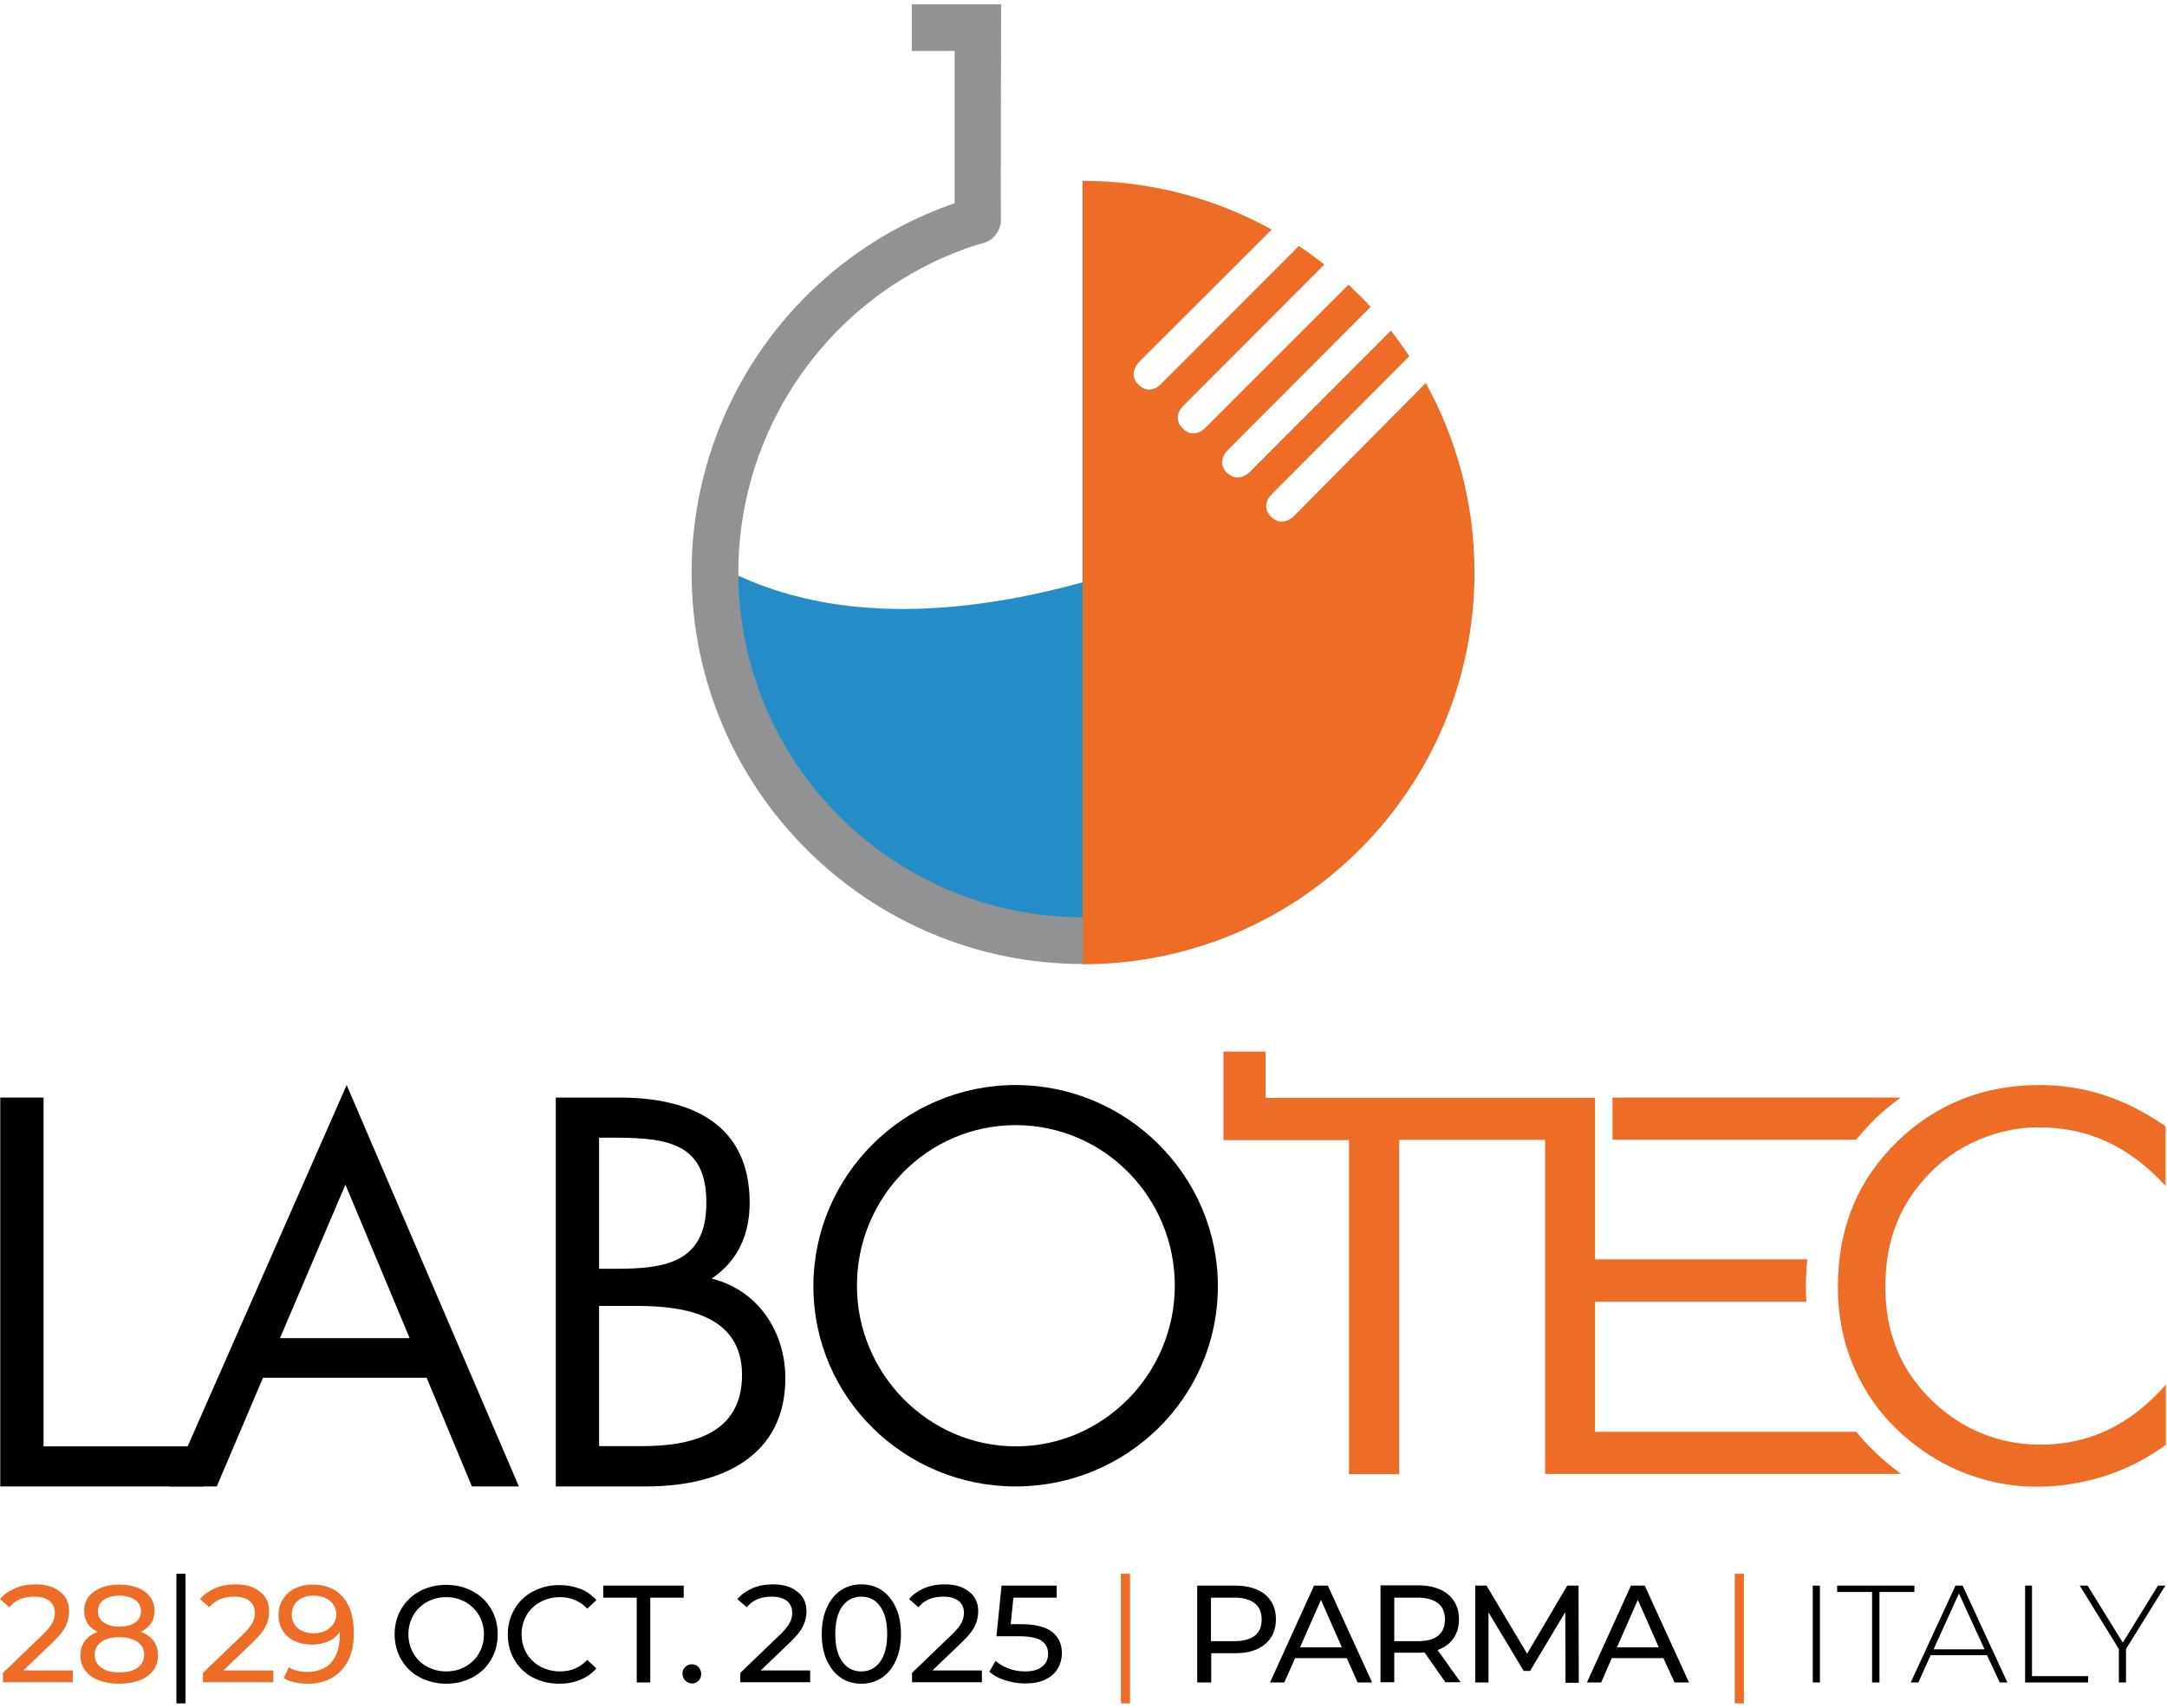 <svg xmlns="http://www.w3.org/2000/svg" width="255" height="201" viewBox="0 0 255 201" fill="none"><path d="M87.319 161.849C87.319 168.827 81.297 170.216 75.593 170.216H70.498V153.714H74.927C80.515 153.714 87.319 154.756 87.319 161.849ZM83.121 141.583C83.121 148.676 78.199 149.342 72.438 149.342H70.498V133.911H72.496C78.749 133.939 83.121 134.663 83.121 141.583ZM83.729 150.5C86.827 148.444 88.216 145.289 88.216 141.583C88.216 132.231 81.239 129.191 72.93 129.191H65.402V174.964H76.028C85.061 174.964 92.415 171.316 92.415 162.226C92.415 156.754 89.201 151.832 83.729 150.5Z" fill="black"></path><path d="M5.125 129.191H0.029V174.964H23.915V170.245H5.125V129.191Z" fill="black"></path><path d="M48.205 157.506H32.947L40.649 139.44L48.205 157.506ZM61.06 174.964L40.793 127.715L20.006 174.964H25.507L30.95 162.168H50.203L55.53 174.964H61.06Z" fill="black"></path><path d="M138.245 151.34C138.245 161.646 129.878 170.245 119.542 170.245C109.206 170.245 100.839 161.646 100.839 151.34C100.839 140.975 109.091 132.434 119.542 132.434C129.994 132.463 138.245 141.004 138.245 151.34ZM143.312 151.397C143.312 138.311 132.542 127.715 119.513 127.715C106.485 127.715 95.715 138.311 95.715 151.397C95.715 164.542 106.485 174.964 119.513 174.964C132.542 174.964 143.312 164.542 143.312 151.397Z" fill="black"></path><path d="M220.7 131.652C221.626 130.755 222.639 129.944 223.653 129.191H189.75V134.142H218.412C219.136 133.303 219.86 132.463 220.7 131.652Z" fill="#ED6C26"></path><path d="M254.806 139.556C252.664 137.211 250.348 135.503 247.916 134.374C245.484 133.245 242.791 132.695 239.838 132.695C237.464 132.695 235.148 133.187 232.89 134.142C230.632 135.098 228.663 136.429 227.013 138.166C225.276 139.961 223.973 141.93 223.133 144.131C222.265 146.331 221.859 148.763 221.859 151.426C221.859 153.511 222.12 155.451 222.641 157.188C223.162 158.954 223.915 160.575 224.957 162.052C226.752 164.6 228.981 166.568 231.587 167.958C234.222 169.348 237.059 170.043 240.128 170.043C242.994 170.043 245.658 169.463 248.119 168.276C250.58 167.089 252.809 165.323 254.864 162.978V170.071C252.635 171.693 250.232 172.909 247.655 173.748C245.079 174.559 242.415 174.993 239.665 174.993C237.291 174.993 234.974 174.646 232.716 173.922C230.458 173.227 228.344 172.185 226.376 170.824C223.104 168.566 220.585 165.758 218.877 162.428C217.14 159.099 216.271 155.48 216.271 151.484C216.271 148.01 216.851 144.883 218.009 142.046C219.167 139.209 220.933 136.632 223.307 134.316C225.594 132.115 228.142 130.465 230.921 129.365C233.701 128.265 236.74 127.715 240.041 127.715C242.647 127.715 245.165 128.12 247.597 128.902C250.029 129.684 252.461 130.928 254.835 132.579V139.556H254.806Z" fill="#ED6C26"></path><path d="M223.71 173.488C221.684 172.011 219.917 170.361 218.441 168.537H187.694V153.221H212.564C212.535 152.671 212.506 152.092 212.506 151.513C212.506 150.413 212.564 149.313 212.679 148.242H187.694V134.171V129.22H148.927V123.777H143.977V134.2H158.742V173.517H164.648V134.171H181.817V173.488H223.71Z" fill="#ED6C26"></path><path d="M84.828 67.35C84.828 90.888 103.907 109.938 127.416 109.938C150.954 109.938 170.005 90.859 170.005 67.35C170.005 63.239 155.471 60.836 127.416 68.537C96.496 77.049 84.828 65.352 84.828 67.35Z" fill="#248CC7"></path><path d="M167.777 45.086L152.172 60.836C152.172 60.836 150.869 62.081 149.566 60.836C148.263 59.504 149.595 58.23 149.595 58.23L165.837 41.93C165.142 40.888 164.447 39.904 163.665 38.919L146.989 55.624C146.989 55.624 145.686 56.898 144.383 55.654C143.081 54.351 144.412 53.048 144.412 53.048L161.291 36.111C160.452 35.213 159.583 34.345 158.686 33.505L141.778 50.413C141.778 50.413 140.475 51.774 139.172 50.413C137.869 49.168 139.172 47.837 139.172 47.837L155.848 31.131C154.864 30.378 153.88 29.626 152.837 28.96L136.566 45.26C136.566 45.26 135.264 46.62 133.961 45.26C132.687 44.044 133.99 42.654 133.99 42.654L149.653 27.02C143.052 23.372 135.466 21.288 127.389 21.288V113.499C152.866 113.499 173.509 92.857 173.509 67.379C173.509 59.273 171.425 51.687 167.777 45.086Z" fill="#ED6C26"></path><path d="M117.804 2.353V0.5H107.295V6.001H112.332V23.922C93.803 30.32 81.383 47.779 81.383 67.408C81.383 92.799 102.054 113.47 127.445 113.47V107.97C105.065 107.97 86.884 89.788 86.884 67.408C86.884 50.037 97.914 34.605 114.33 29.018C114.62 28.931 114.822 28.873 115.083 28.786C115.286 28.728 115.517 28.67 115.807 28.583C117.023 28.236 117.775 26.962 117.775 25.949C117.746 25.746 117.804 2.353 117.804 2.353Z" fill="#919293"></path><path d="M254.806 186.632H253.938L249.798 193.349L245.658 186.632H244.731L249.335 194.101V198.039H250.174V194.101L254.806 186.632ZM238.304 198.039H245.716V197.286H239.115V186.632H238.304V198.039ZM227.534 194.13L230.516 187.558L233.527 194.13H227.534ZM235.322 198.039H236.219L230.95 186.632H230.11L224.841 198.039H225.739L227.186 194.825H233.816L235.322 198.039ZM220.325 198.039H221.164V187.385H225.275V186.632H216.185V187.385H220.296V198.039H220.325ZM213.318 198.039H214.158V186.632H213.318V198.039Z" fill="black"></path><path d="M205.212 185.242H204.141V200.5H205.212V185.242Z" fill="#ED6C26"></path><path d="M190.271 193.899L192.732 188.311L195.193 193.899H190.271ZM197.046 198.039H198.754L193.542 186.632H191.921L186.739 198.039H188.418L189.663 195.173H195.743L197.046 198.039ZM185.783 198.039L185.754 186.632H184.423L179.703 194.652L174.926 186.632H173.595V198.039H175.158V189.788L179.298 196.678H180.051L184.191 189.759L184.22 198.068H185.783V198.039ZM166.849 193.175H164.069V188.051H166.849C167.891 188.051 168.673 188.282 169.223 188.716C169.773 189.151 170.033 189.788 170.033 190.627C170.033 191.467 169.773 192.075 169.223 192.538C168.673 192.972 167.891 193.175 166.849 193.175ZM171.886 198.039L169.165 194.217C169.976 193.928 170.584 193.494 171.018 192.857C171.452 192.249 171.684 191.496 171.684 190.598C171.684 189.353 171.249 188.398 170.41 187.674C169.57 186.979 168.383 186.603 166.907 186.603H162.448V198.01H164.069V194.536H166.907C167.08 194.536 167.312 194.536 167.63 194.507L170.091 198.01H171.886V198.039ZM152.981 193.899L155.442 188.311L157.903 193.899H152.981ZM159.756 198.039H161.464L156.252 186.632H154.631L149.449 198.039H151.128L152.402 195.173H158.482L159.756 198.039ZM145.28 193.175H142.5V188.051H145.28C146.322 188.051 147.104 188.282 147.654 188.716C148.204 189.151 148.464 189.788 148.464 190.627C148.464 191.467 148.204 192.075 147.654 192.538C147.104 192.943 146.322 193.175 145.28 193.175ZM145.338 186.632H140.879V198.039H142.529V194.594H145.366C146.843 194.594 148.03 194.246 148.87 193.522C149.709 192.828 150.144 191.843 150.144 190.598C150.144 189.353 149.709 188.398 148.87 187.674C147.972 186.979 146.814 186.632 145.338 186.632Z" fill="black"></path><path d="M132.976 185.242H131.904V200.5H132.976V185.242Z" fill="#ED6C26"></path><path d="M120.207 191.177H118.933L119.252 188.051H124.347V186.632H117.862L117.254 192.596H119.86C121.133 192.596 122.031 192.77 122.552 193.117C123.073 193.465 123.334 193.986 123.334 194.681C123.334 195.318 123.102 195.81 122.61 196.186C122.147 196.563 121.481 196.736 120.612 196.736C119.946 196.736 119.281 196.62 118.673 196.389C118.065 196.157 117.572 195.868 117.167 195.491L116.414 196.765C116.906 197.199 117.514 197.547 118.267 197.778C119.02 198.01 119.802 198.155 120.612 198.155C121.568 198.155 122.349 198.01 123.015 197.692C123.652 197.373 124.144 196.968 124.463 196.418C124.781 195.868 124.955 195.26 124.955 194.594C124.955 193.523 124.579 192.683 123.797 192.075C123.044 191.496 121.828 191.177 120.207 191.177ZM109.726 196.62L113.23 193.262C113.953 192.567 114.446 191.959 114.706 191.409C114.967 190.859 115.111 190.28 115.111 189.672C115.111 188.688 114.764 187.906 114.04 187.356C113.345 186.777 112.39 186.487 111.174 186.487C110.276 186.487 109.466 186.632 108.742 186.95C108.018 187.269 107.439 187.674 106.976 188.224L108.076 189.18C108.771 188.34 109.726 187.935 111 187.935C111.782 187.935 112.39 188.109 112.795 188.427C113.201 188.745 113.432 189.238 113.432 189.817C113.432 190.222 113.345 190.627 113.143 191.004C112.94 191.409 112.564 191.872 111.985 192.422L107.323 196.91V198.01H115.546V196.62H109.726ZM101.359 196.736C100.433 196.736 99.68 196.36 99.13 195.607C98.58 194.854 98.29 193.783 98.29 192.336C98.29 190.917 98.58 189.817 99.13 189.064C99.68 188.311 100.433 187.935 101.359 187.935C102.286 187.935 103.01 188.311 103.56 189.064C104.11 189.817 104.399 190.888 104.399 192.336C104.399 193.754 104.11 194.854 103.56 195.607C103.01 196.36 102.257 196.736 101.359 196.736ZM101.359 198.184C102.257 198.184 103.039 197.952 103.762 197.489C104.457 197.026 105.007 196.36 105.413 195.462C105.818 194.594 106.021 193.552 106.021 192.336C106.021 191.12 105.818 190.077 105.413 189.209C105.007 188.34 104.457 187.645 103.762 187.182C103.067 186.719 102.257 186.487 101.359 186.487C100.462 186.487 99.651 186.719 98.956 187.182C98.261 187.645 97.711 188.311 97.306 189.209C96.901 190.077 96.698 191.12 96.698 192.336C96.698 193.552 96.901 194.594 97.306 195.462C97.711 196.331 98.261 197.026 98.956 197.489C99.651 197.952 100.462 198.184 101.359 198.184ZM89.518 196.62L93.021 193.262C93.745 192.567 94.237 191.959 94.498 191.409C94.758 190.859 94.903 190.28 94.903 189.672C94.903 188.688 94.556 187.906 93.832 187.356C93.137 186.777 92.181 186.487 90.966 186.487C90.068 186.487 89.257 186.632 88.534 186.95C87.81 187.269 87.231 187.674 86.767 188.224L87.868 189.18C88.563 188.34 89.518 187.935 90.792 187.935C91.574 187.935 92.181 188.109 92.587 188.427C92.992 188.745 93.224 189.238 93.224 189.817C93.224 190.222 93.137 190.627 92.934 191.004C92.732 191.409 92.355 191.872 91.776 192.422L87.115 196.91V198.01H95.337V196.62H89.518ZM81.44 198.155C81.73 198.155 81.99 198.039 82.193 197.836C82.396 197.634 82.512 197.344 82.512 197.026C82.512 196.707 82.396 196.447 82.193 196.215C81.99 196.012 81.73 195.897 81.411 195.897C81.093 195.897 80.832 196.012 80.63 196.215C80.398 196.418 80.311 196.678 80.311 196.997C80.311 197.315 80.427 197.605 80.63 197.807C80.89 198.039 81.151 198.155 81.44 198.155ZM74.897 198.039H76.519V188.051H80.456V186.632H70.989V188.051H74.926V198.039H74.897ZM65.806 198.184C66.704 198.184 67.514 198.039 68.267 197.721C69.02 197.431 69.657 196.968 70.178 196.389L69.107 195.375C68.238 196.302 67.167 196.736 65.893 196.736C65.054 196.736 64.272 196.534 63.577 196.157C62.882 195.781 62.361 195.26 61.956 194.594C61.579 193.928 61.377 193.175 61.377 192.364C61.377 191.525 61.579 190.801 61.956 190.135C62.332 189.469 62.882 188.948 63.577 188.572C64.272 188.195 65.025 187.993 65.893 187.993C67.167 187.993 68.267 188.456 69.107 189.353L70.178 188.34C69.657 187.761 69.02 187.298 68.267 187.008C67.514 186.719 66.704 186.574 65.806 186.574C64.648 186.574 63.635 186.835 62.709 187.327C61.782 187.819 61.058 188.514 60.537 189.411C60.016 190.309 59.755 191.293 59.755 192.393C59.755 193.494 60.016 194.507 60.537 195.375C61.058 196.273 61.782 196.968 62.709 197.46C63.635 197.923 64.677 198.184 65.806 198.184ZM52.517 196.736C51.678 196.736 50.925 196.534 50.23 196.157C49.535 195.781 49.014 195.26 48.638 194.594C48.261 193.928 48.059 193.175 48.059 192.364C48.059 191.525 48.261 190.801 48.638 190.135C49.014 189.469 49.564 188.948 50.23 188.572C50.925 188.195 51.678 187.993 52.517 187.993C53.357 187.993 54.11 188.195 54.776 188.572C55.442 188.948 55.963 189.469 56.368 190.135C56.744 190.801 56.947 191.554 56.947 192.364C56.947 193.204 56.744 193.928 56.368 194.594C55.992 195.26 55.442 195.781 54.776 196.157C54.139 196.534 53.357 196.736 52.517 196.736ZM52.517 198.184C53.675 198.184 54.689 197.923 55.615 197.431C56.542 196.939 57.266 196.244 57.787 195.347C58.308 194.449 58.568 193.465 58.568 192.364C58.568 191.264 58.308 190.251 57.787 189.382C57.266 188.485 56.542 187.79 55.615 187.298C54.689 186.806 53.647 186.545 52.517 186.545C51.359 186.545 50.317 186.806 49.391 187.298C48.464 187.79 47.74 188.514 47.219 189.382C46.698 190.28 46.438 191.264 46.438 192.364C46.438 193.465 46.698 194.449 47.219 195.347C47.74 196.244 48.464 196.939 49.391 197.431C50.346 197.923 51.388 198.184 52.517 198.184Z" fill="black"></path><path d="M36.942 192.249C36.131 192.249 35.523 192.046 35.031 191.641C34.568 191.235 34.336 190.714 34.336 190.048C34.336 189.382 34.568 188.832 35.031 188.427C35.494 188.022 36.102 187.819 36.855 187.819C37.434 187.819 37.926 187.906 38.331 188.109C38.737 188.311 39.055 188.572 39.258 188.919C39.461 189.238 39.577 189.614 39.577 190.019C39.577 190.425 39.461 190.801 39.229 191.148C38.997 191.496 38.679 191.757 38.303 191.959C37.926 192.133 37.463 192.249 36.942 192.249ZM36.797 186.516C36.044 186.516 35.349 186.661 34.742 186.95C34.133 187.24 33.641 187.674 33.294 188.224C32.947 188.774 32.773 189.411 32.773 190.106C32.773 190.801 32.947 191.409 33.265 191.93C33.583 192.451 34.047 192.857 34.655 193.146C35.263 193.436 35.928 193.58 36.681 193.58C37.405 193.58 38.042 193.465 38.621 193.204C39.2 192.944 39.663 192.567 39.982 192.075V192.48C39.982 193.87 39.634 194.941 38.968 195.694C38.303 196.418 37.376 196.794 36.189 196.794C35.263 196.794 34.539 196.62 33.989 196.244L33.381 197.518C33.728 197.75 34.163 197.894 34.655 198.01C35.147 198.126 35.668 198.184 36.218 198.184C37.289 198.184 38.245 197.952 39.055 197.489C39.866 197.026 40.503 196.36 40.966 195.462C41.429 194.565 41.632 193.494 41.632 192.22C41.632 190.396 41.227 189.006 40.387 188.022C39.519 187.008 38.331 186.516 36.797 186.516ZM26.288 196.62L29.791 193.262C30.515 192.567 31.007 191.959 31.267 191.409C31.528 190.859 31.673 190.28 31.673 189.672C31.673 188.688 31.325 187.906 30.601 187.356C29.907 186.777 28.951 186.487 27.735 186.487C26.838 186.487 26.027 186.632 25.303 186.95C24.579 187.269 24 187.674 23.537 188.224L24.637 189.18C25.332 188.34 26.288 187.935 27.561 187.935C28.343 187.935 28.951 188.109 29.356 188.427C29.762 188.745 29.993 189.238 29.993 189.817C29.993 190.222 29.907 190.627 29.704 191.004C29.501 191.409 29.125 191.872 28.546 192.422L23.884 196.91V198.01H32.165V196.62H26.288Z" fill="#ED6C26"></path><path d="M21.829 185.242H20.758V200.5H21.829V185.242Z" fill="black"></path><path d="M14.042 196.852C13.144 196.852 12.42 196.678 11.928 196.302C11.407 195.926 11.146 195.433 11.146 194.767C11.146 194.131 11.407 193.638 11.928 193.262C12.449 192.886 13.144 192.712 14.042 192.712C14.939 192.712 15.663 192.886 16.184 193.262C16.705 193.638 16.966 194.131 16.966 194.767C16.966 195.404 16.705 195.926 16.184 196.302C15.663 196.678 14.939 196.852 14.042 196.852ZM14.042 187.819C14.823 187.819 15.431 187.993 15.895 188.311C16.358 188.63 16.59 189.093 16.59 189.643C16.59 190.222 16.358 190.656 15.924 190.975C15.46 191.293 14.852 191.467 14.042 191.467C13.26 191.467 12.652 191.293 12.189 190.975C11.755 190.656 11.523 190.193 11.523 189.643C11.523 189.064 11.755 188.63 12.189 188.311C12.652 187.993 13.26 187.819 14.042 187.819ZM16.561 192.075C17.082 191.814 17.487 191.496 17.776 191.062C18.066 190.656 18.182 190.164 18.182 189.614C18.182 188.977 18.008 188.427 17.661 187.964C17.313 187.501 16.821 187.124 16.213 186.893C15.576 186.632 14.852 186.516 14.042 186.516C13.231 186.516 12.507 186.632 11.87 186.893C11.262 187.153 10.77 187.501 10.423 187.964C10.075 188.427 9.902 188.977 9.902 189.614C9.902 190.193 10.046 190.656 10.307 191.091C10.568 191.496 10.973 191.843 11.494 192.075C10.828 192.336 10.336 192.683 9.988 193.146C9.641 193.609 9.467 194.16 9.467 194.825C9.467 195.52 9.641 196.099 10.017 196.62C10.394 197.113 10.915 197.518 11.61 197.778C12.305 198.039 13.086 198.184 14.013 198.184C14.939 198.184 15.75 198.039 16.445 197.778C17.14 197.518 17.661 197.113 18.037 196.62C18.413 196.128 18.587 195.52 18.587 194.825C18.587 194.16 18.413 193.609 18.066 193.146C17.719 192.683 17.226 192.307 16.561 192.075ZM2.75 196.62L6.254 193.262C6.977 192.567 7.47 191.959 7.73 191.409C7.991 190.859 8.135 190.28 8.135 189.672C8.135 188.688 7.788 187.906 7.064 187.356C6.369 186.777 5.414 186.487 4.198 186.487C3.301 186.487 2.49 186.632 1.766 186.95C1.042 187.269 0.463 187.674 0 188.224L1.1 189.18C1.795 188.34 2.75 187.935 4.024 187.935C4.806 187.935 5.414 188.109 5.819 188.427C6.225 188.745 6.456 189.238 6.456 189.817C6.456 190.222 6.369 190.627 6.167 191.004C5.964 191.409 5.588 191.872 5.009 192.422L0.347 196.91V198.01H8.57V196.62H2.75Z" fill="#ED6C26"></path></svg>